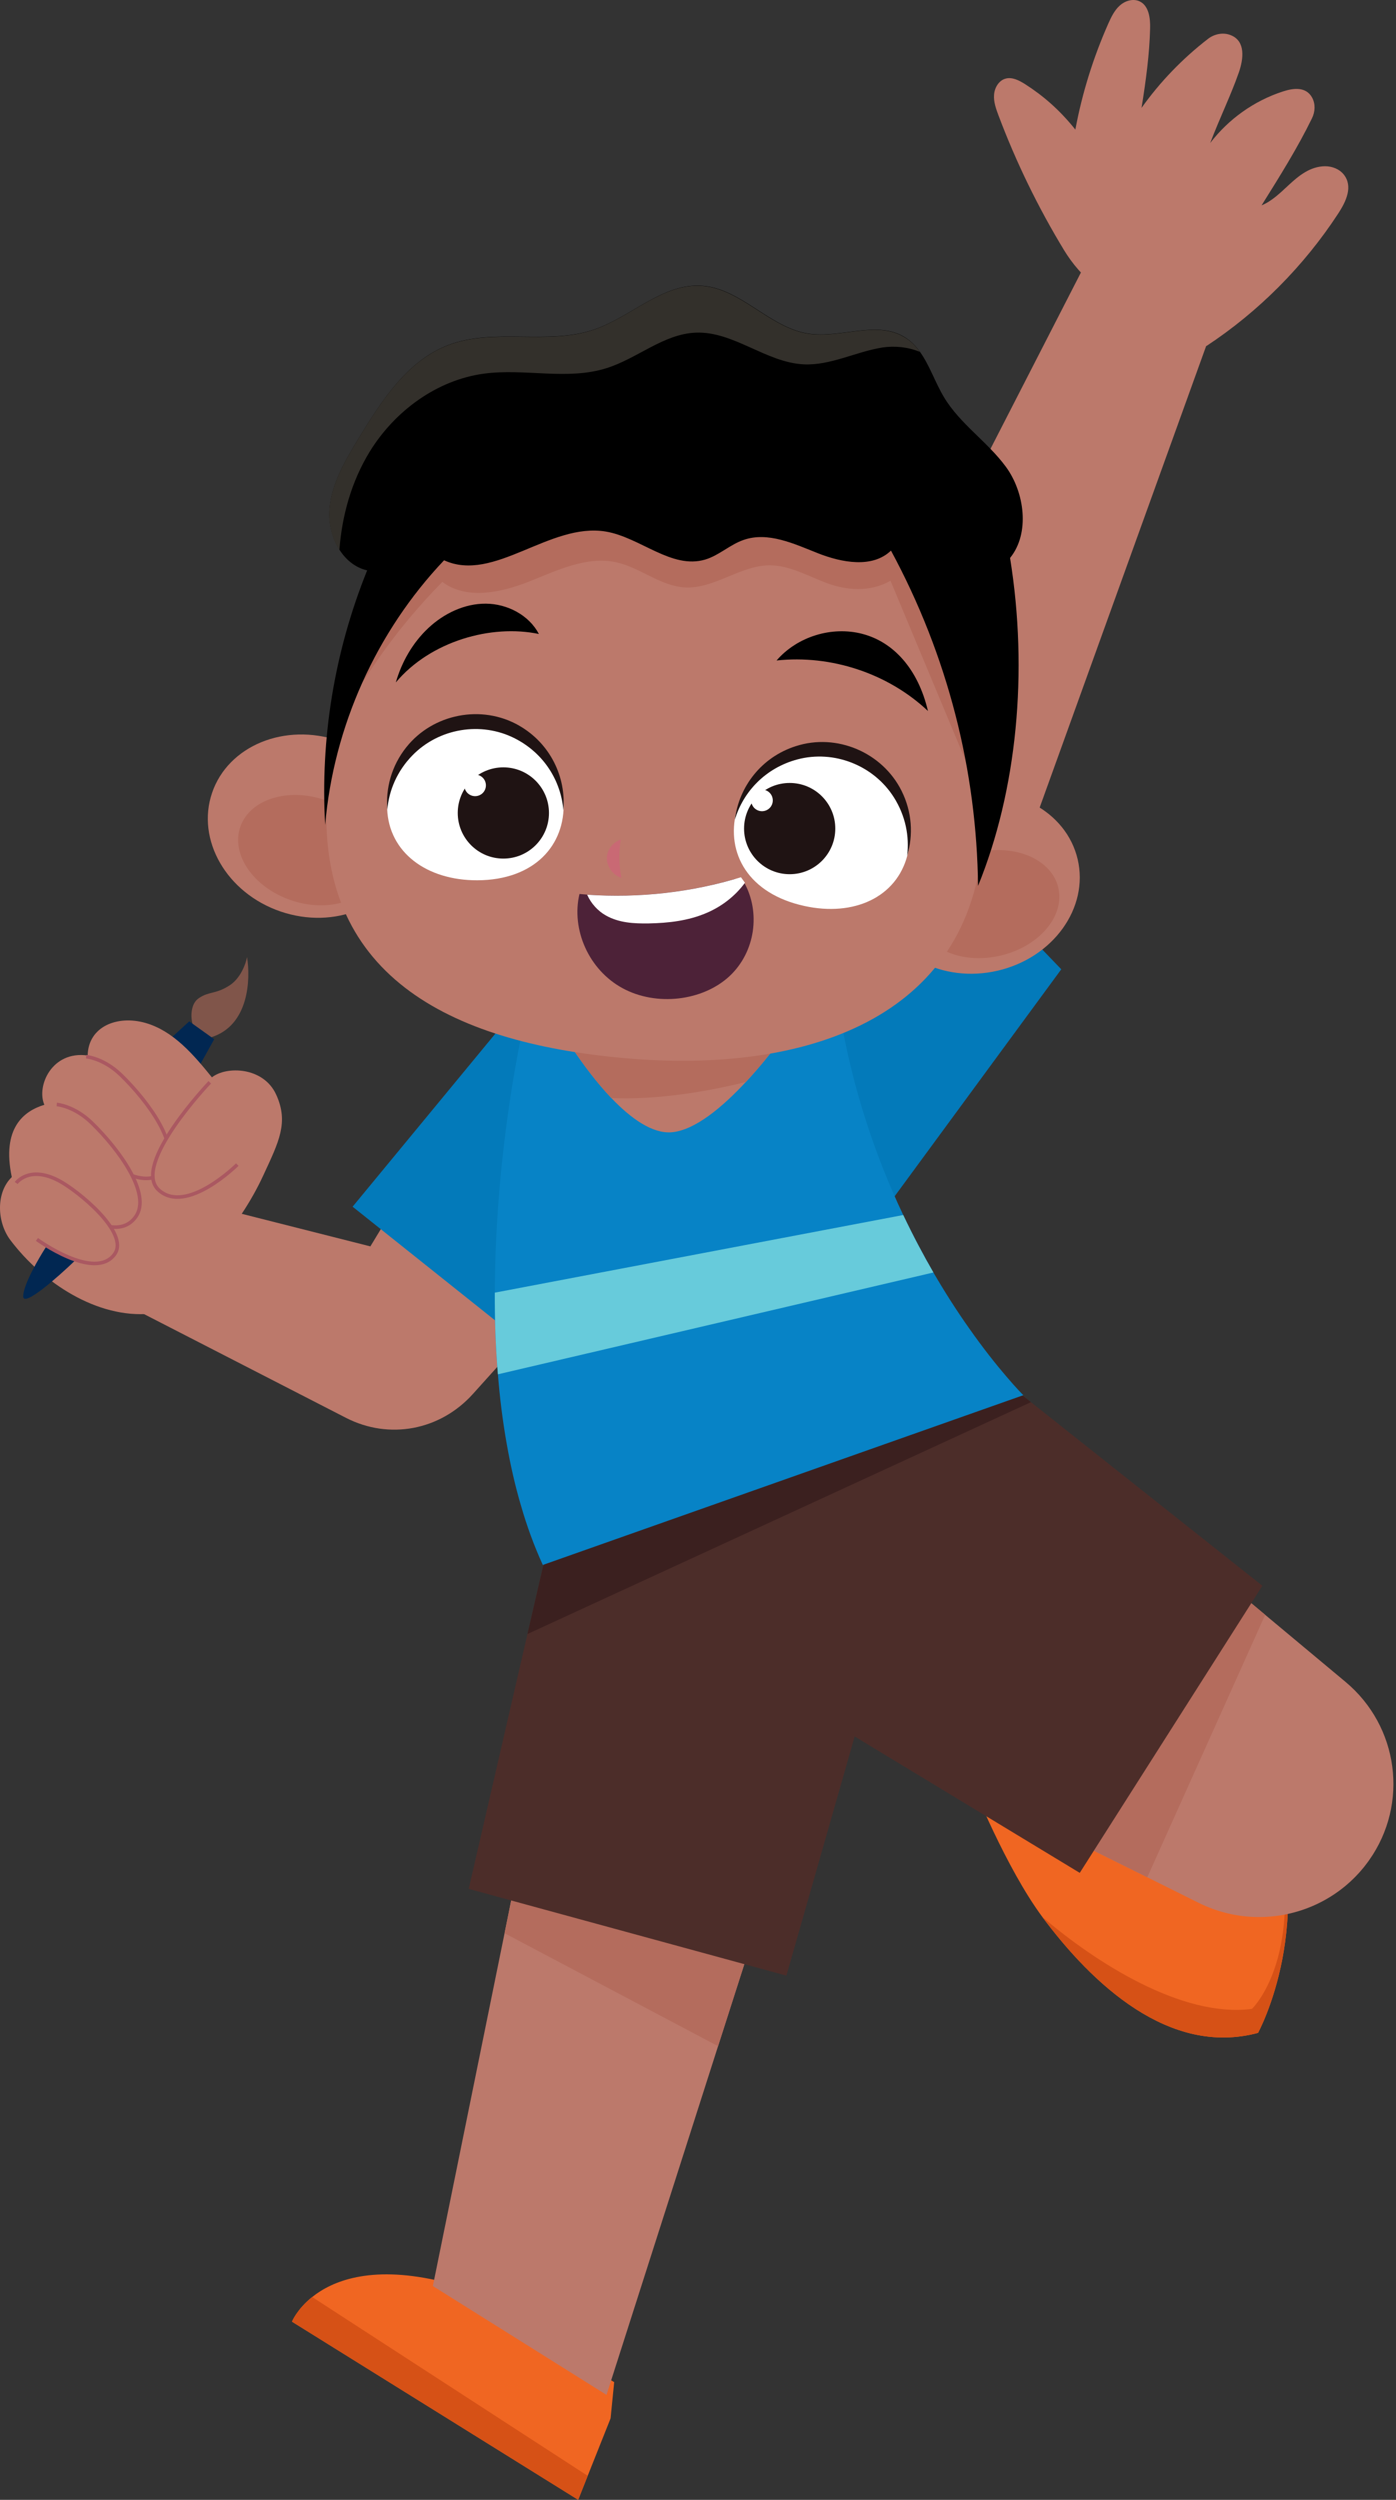 <svg xmlns="http://www.w3.org/2000/svg" width="391" height="700" viewBox="0 0 391 700" fill="none"><rect x="0" y="0" width="391" height="700" fill="#333333" stroke="none"/><path d="M55.694 279.5C53.294 281.1 53.367 285 54 287L59 290.5C69.8 287.243 70.194 274.119 69.194 268C68.861 269.833 67.394 274 64.194 276C60.194 278.5 58.694 277.5 55.694 279.5Z" fill="#80554A"></path><path d="M53 286L47 291.5L55 300L60 291L58.5 289.929L54.4 287L53 286Z" fill="#012752"></path><path d="M298.033 70.063C290.749 58.072 284.585 45.408 279.655 32.297C278.96 30.437 278.265 28.509 278.422 26.537C278.556 24.564 279.744 22.525 281.672 22.009C283.51 21.516 285.415 22.502 287.028 23.511C292.139 26.761 296.756 30.75 301.193 36.286C303.098 26.066 306.214 16.092 310.427 6.589C311.234 4.774 312.131 2.914 313.61 1.569C315.089 0.224 317.331 -0.471 319.146 0.358C321.791 1.569 322.217 5.11 322.127 8.001C321.948 15.061 321.029 22.099 319.729 30.212C324.929 22.906 331.227 16.384 338.332 10.893C340.125 9.503 342.568 8.987 344.697 9.839C348.955 11.52 348.283 16.541 346.983 20.284C344.764 26.649 341.761 32.723 338.959 40.052C344.092 33.328 351.309 28.195 359.377 25.595C362.224 24.677 365.787 24.183 367.513 27.344C368.477 29.114 368.365 31.311 367.468 33.126C363.434 41.397 358.57 49.151 353.348 57.511C356.262 56.301 358.57 54.015 360.901 51.863C363.77 49.196 366.975 46.574 371.144 46.551C373.116 46.551 375.111 47.313 376.344 48.838C379.056 52.2 376.994 56.458 374.842 59.753C365.205 74.523 352.474 87.298 337.906 96.891C325.422 89.293 307.872 86.245 298.033 70.063Z" fill="#BC796B"></path><path d="M339.252 92.946L257.041 320.796L214.21 248.94L303.862 74.142L339.252 92.946Z" fill="#BC796B"></path><path d="M73.702 329.223C78.118 319.675 80.919 314.341 77.355 306.519C73.792 298.697 63.392 298.473 59.358 301.678C54.225 295.357 48.577 288.678 40.733 286.437C32.888 284.196 24.73 287.401 24.551 295.559C14.555 294.147 10.139 304.076 12.425 309.365C6.688 311.091 0.412 315.887 3.303 329.604C-1.202 333.952 -0.866 342.245 2.9 347.243C11.932 359.212 27.24 369.253 42.145 367.863C54.562 356.858 66.665 344.441 73.702 329.223Z" fill="#BC796B"></path><path d="M24.124 295.895C24.124 295.895 28.988 296.254 33.941 301.072C41.629 308.558 50.684 320.997 46.268 327.296C38.872 337.83 16.011 313.915 16.011 313.915" fill="#BC796B"></path><path d="M24.124 295.895C24.124 295.895 28.988 296.254 33.941 301.072C41.629 308.558 50.684 320.997 46.268 327.296C38.872 337.83 16.011 313.915 16.011 313.915" stroke="#AA5861" stroke-miterlimit="10"></path><path d="M58.753 303.067C58.753 303.067 36.699 326.175 44.453 333.235C52.208 340.295 66.463 326.108 66.463 326.108" fill="#BC796B"></path><path d="M58.753 303.067C58.753 303.067 36.699 326.175 44.453 333.235C52.208 340.295 66.463 326.108 66.463 326.108" stroke="#AA5861" stroke-miterlimit="10"></path><path d="M15.901 309.275C15.901 309.275 20.764 309.634 25.718 314.453C33.405 321.939 42.46 334.378 38.045 340.676C30.648 351.21 10.073 330.164 10.073 330.164" fill="#BC796B"></path><path d="M15.901 309.275C15.901 309.275 20.764 309.634 25.718 314.453C33.405 321.939 42.46 334.378 38.045 340.676C30.648 351.21 10.073 330.164 10.073 330.164" stroke="#AA5861" stroke-miterlimit="10"></path><path d="M39.21 367.392L96.901 397.022C109.004 403.231 123.281 400.541 132.47 390.321L148.047 373.018L130.61 304.591L103.737 349.014L64.447 339.062L39.21 367.392Z" fill="#BC796B"></path><path d="M245.498 217.629L297.249 271.42L244.668 343.03L216.562 286.078L245.498 217.629Z" fill="#037ABA"></path><path d="M138.923 289.216L98.759 337.897L151.833 380.235L163.801 328.595L156.562 291.973L138.923 289.216Z" fill="#037ABA"></path><path d="M352.361 569.243C327.438 575.945 305.809 555.414 291.936 536.767C281.76 523.05 272.392 499.629 272.392 499.629L339.07 474.638C346.063 483.065 350.971 491.47 354.333 499.629C369.865 537.26 352.361 569.243 352.361 569.243Z" fill="#F06622"></path><path d="M352.361 569.243C327.438 575.944 305.809 555.414 291.936 536.767C306.638 549.363 331.046 565.119 350.657 562.519C350.657 562.519 368.745 545.463 354.333 499.628C369.865 537.26 352.361 569.243 352.361 569.243Z" fill="#D65116"></path><path d="M122.246 638.522C103.576 634.398 93.042 638.724 87.439 643.206C83.181 646.613 81.769 650.109 81.769 650.109L161.94 700L164.607 693.277L171.017 677.184L172.025 667.031L122.246 638.522Z" fill="#F06622"></path><path d="M87.439 643.206C83.181 646.613 81.769 650.109 81.769 650.109L161.94 700L164.607 693.277L87.439 643.206Z" fill="#D65116"></path><path d="M222.747 505.411L213.199 535.265L201.119 572.964L169.875 670.617L121.239 640.135L141.321 541.339L146.857 513.996L153.693 480.399L155.531 471.59L179.67 483.716L222.747 505.411Z" fill="#BC796B"></path><path d="M213.199 535.265L201.119 572.964L141.321 541.339L146.857 513.996L213.199 535.265Z" fill="#B46C5D"></path><path d="M383.47 520.899C376.231 531.164 364.576 536.812 352.63 536.812C346.915 536.812 341.155 535.512 335.753 532.845L321.342 525.672L286.288 508.28L341.76 441.646L354.356 452.181L376.836 470.94C391.786 483.402 394.654 505.075 383.47 520.899Z" fill="#BC796B"></path><path d="M354.356 452.181L321.342 525.672L286.288 508.28L341.76 441.646L354.356 452.181Z" fill="#B46C5D"></path><path d="M353.572 444.045L302.425 524.44L239.378 486.248L220.26 553.218L131.28 528.922L147.731 457.56L152.124 438.554L160.44 424.68L175.21 400.071L230.592 394.983L285.392 389.962L288.753 392.63L353.572 444.045Z" fill="#4C2D29"></path><path d="M288.754 392.63L147.731 457.56L152.124 438.554L160.44 424.68L230.592 394.983L285.392 389.962L288.754 392.63Z" fill="#3B201F"></path><path d="M286.624 390.679L152.034 438.217C149.614 432.928 147.574 427.347 145.915 421.587C144.257 415.983 142.957 410.178 141.926 404.306C140.783 397.896 139.976 391.352 139.46 384.829C138.81 377.142 138.564 369.454 138.586 361.968C138.609 356.858 138.743 351.86 138.967 347.019C139.281 340.317 139.774 333.885 140.357 327.923C142.665 304.726 146.364 288.409 146.364 288.409L235.096 282.918C236.912 294.124 239.534 304.591 242.672 314.229C244.129 318.779 245.72 323.149 247.379 327.34C249.172 331.868 251.054 336.171 252.982 340.228C255.761 346.078 258.608 351.434 261.432 356.32C264.883 362.26 268.29 367.504 271.45 371.964C275.507 377.747 279.138 382.252 281.827 385.39C284.786 388.886 286.624 390.679 286.624 390.679Z" fill="#0783C6"></path><path d="M221.805 286.84C221.805 286.84 216.247 295.088 208.896 302.978C202.486 309.858 194.753 316.47 188.164 317.053C182.673 317.524 176.621 313.108 171.242 307.483C162.815 298.63 156.091 286.84 156.091 286.84H221.805Z" fill="#BC796B"></path><path d="M221.805 286.84C221.805 286.84 216.247 295.088 208.896 302.978C198.317 305.6 184.466 308.021 171.242 307.483C162.815 298.63 156.091 286.84 156.091 286.84H221.805Z" fill="#B46C5D"></path><path d="M261.432 356.32L139.46 384.83C138.81 377.142 138.564 369.454 138.586 361.969L252.982 340.228C255.761 346.078 258.608 351.434 261.432 356.32Z" fill="#67CBDB"></path><path d="M59.403 222C63.908 208.798 79.799 202.276 94.905 207.431C110.011 212.586 118.595 227.468 114.09 240.67C109.585 253.871 93.695 260.393 78.588 255.238C63.482 250.083 54.898 235.201 59.403 222Z" fill="#BC796B"></path><path d="M67.293 231.57C69.938 223.838 80.584 220.453 91.073 224.039C101.562 227.625 107.928 236.792 105.283 244.547C102.638 252.28 91.992 255.664 81.503 252.078C71.014 248.492 64.648 239.325 67.293 231.57Z" fill="#B46C5D"></path><path d="M267.954 222.627C283.486 218.996 298.66 227.043 301.842 240.625C305.025 254.207 295.006 268.17 279.474 271.801C263.942 275.432 248.768 267.386 245.586 253.804C242.403 240.221 252.422 226.258 267.954 222.627Z" fill="#BC796B"></path><path d="M273.491 238.742C284.294 236.209 294.559 240.625 296.42 248.581C298.28 256.538 291.04 265.055 280.237 267.587C269.434 270.12 259.169 265.705 257.309 257.748C255.449 249.791 262.688 241.275 273.469 238.742H273.491Z" fill="#B46C5D"></path><path d="M91.632 222.246C95.106 171.862 143.697 111.728 204.638 117.6C255.247 122.486 278.803 184.548 275.306 234.932C271.832 285.316 225.594 300.804 174.941 296.299C125.319 291.906 88.158 272.653 91.632 222.246Z" fill="#BC796B"></path><path d="M92.103 208.619C99.814 191.877 110.527 176.524 123.885 162.942C130.654 168.029 140.291 165.967 148.181 162.852C156.048 159.714 164.318 155.657 172.588 157.451C179.312 158.907 184.983 164.13 191.841 164.488C200.044 164.936 207.261 158.369 215.464 158.302C221.135 158.257 226.267 161.306 231.579 163.278C236.891 165.25 243.525 165.967 249.42 162.628C257.959 183.091 266.521 203.576 275.06 224.039C272.438 210.569 273.603 196.673 272.886 182.979C272.169 169.262 269.166 154.895 259.864 144.81C251.415 135.665 238.998 131.384 226.872 128.605C199.954 122.442 170.818 122.307 145.603 133.558C120.366 144.832 99.948 168.948 92.103 208.619Z" fill="#B46C5D"></path><path d="M108.439 226.527C107.946 214.379 118.592 204.069 132.242 203.509C145.891 202.948 157.344 212.339 157.86 224.51C158.353 236.657 149.724 246.429 133.699 246.497C119.444 246.541 108.932 238.675 108.439 226.527Z" fill="white"></path><path d="M157.793 226.885C157.121 218.705 152.392 210.927 144.189 206.758C134.708 201.94 122.919 203.912 115.5 211.532C111.242 215.903 108.956 221.282 108.485 226.728C107.992 220.677 109.673 214.424 113.797 209.246C121.283 199.833 134.932 197.188 145.377 203.172C154.207 208.238 158.6 217.674 157.793 226.885Z" fill="#1F1313"></path><path d="M140.983 240.423C148.039 240.423 153.759 234.703 153.759 227.647C153.759 220.592 148.039 214.872 140.983 214.872C133.928 214.872 128.208 220.592 128.208 227.647C128.208 234.703 133.928 240.423 140.983 240.423Z" fill="#1F1313"></path><path d="M133.073 222.941C134.744 222.941 136.098 221.586 136.098 219.915C136.098 218.244 134.744 216.889 133.073 216.889C131.401 216.889 130.047 218.244 130.047 219.915C130.047 221.586 131.401 222.941 133.073 222.941Z" fill="white"></path><path d="M254.169 239.436C257.195 227.647 248.924 215.342 235.701 211.958C222.477 208.574 209.298 215.365 206.272 227.154C203.247 238.943 209.657 250.284 225.301 253.691C239.219 256.739 251.143 251.226 254.169 239.436Z" fill="white"></path><path d="M205.824 229.507C208.2 221.641 214.431 215.029 223.329 212.653C233.594 209.919 244.711 214.312 250.381 223.299C253.631 228.454 254.752 234.214 254.079 239.638C255.827 233.833 255.469 227.356 252.51 221.439C247.131 210.681 234.356 205.234 222.903 208.932C213.22 212.025 206.967 220.318 205.824 229.507Z" fill="#1F1313"></path><path d="M227.185 232.085C227.208 228.768 224.54 226.033 221.223 226.011C217.906 225.988 215.172 228.656 215.149 231.973" fill="#061521"></path><path d="M221.179 244.793C228.234 244.793 233.954 239.073 233.954 232.018C233.954 224.962 228.234 219.242 221.179 219.242C214.123 219.242 208.403 224.962 208.403 232.018C208.403 239.073 214.123 244.793 221.179 244.793Z" fill="#1F1313"></path><path d="M213.423 227.154C215.094 227.154 216.449 225.799 216.449 224.128C216.449 222.457 215.094 221.103 213.423 221.103C211.752 221.103 210.397 222.457 210.397 224.128C210.397 225.799 211.752 227.154 213.423 227.154Z" fill="white"></path><path d="M173.866 235.066C173.284 238.607 173.351 242.26 174.046 245.802C171.849 245.129 170.191 243.045 169.989 240.759C169.787 238.495 171.109 236.164 173.866 235.066Z" fill="#C96974"></path><path d="M174.404 276.732C183.84 281.842 196.862 280.34 204.393 273.28C211.52 266.579 213.111 255.507 208.404 247.079C207.53 246.743 206.746 246.452 205.872 246.116C192.581 249.993 178.438 251.495 164.453 250.509C163.736 250.464 163.018 250.397 162.301 250.329C159.948 260.348 164.946 271.622 174.404 276.732Z" fill="#4D2238"></path><path d="M164.453 250.531C165.551 253.019 167.479 255.103 169.675 256.336C173.329 258.42 177.587 258.645 181.711 258.577C187.18 258.465 192.716 257.86 197.893 255.641C201.995 253.893 205.827 251.047 208.651 247.192C208.091 246.407 208.091 246.429 207.531 245.645C193.747 249.881 179.022 251.54 164.453 250.531Z" fill="white"></path><path d="M150.937 177.532C148.157 172.22 142.084 169.082 136.099 169.038C130.115 168.993 124.333 171.772 119.962 175.874C115.591 179.975 112.543 185.309 110.862 191.092C120.59 179.504 137.668 174.731 150.937 177.532Z" fill="black"></path><path d="M217.503 184.951C223.285 178.249 233.013 175.246 241.574 177.51C250.136 179.751 257.107 187.17 259.908 199.093C248.724 188.537 232.721 183.292 217.503 184.951Z" fill="black"></path><path d="M282.904 156.24C288.059 188.179 284.809 221.394 273.939 248.066C273.558 215.836 265.534 183.741 249.553 154.178C244.354 159.176 235.814 157.563 229.09 154.918C222.367 152.251 215.082 148.799 208.246 151.197C204.436 152.52 201.366 155.545 197.511 156.688C188.097 159.49 179.356 150.48 169.674 148.844C153.94 146.222 138.385 163.3 124.377 156.89C105.371 176.905 93.425 203.509 91.072 230.987C89.704 206.961 93.582 182.665 102.838 159.714C99.544 158.975 96.921 156.8 95.106 153.976C93.022 150.727 91.991 146.58 92.282 142.703C92.82 135.419 96.72 128.919 100.485 122.688C106.895 112.176 114.112 100.947 125.61 96.599C138.453 91.713 153.357 96.711 166.379 92.274C176.824 88.71 185.677 79.184 196.704 80.014C207.664 80.843 215.62 91.781 226.491 93.417C235.478 94.784 245.542 89.629 253.319 94.358C255.112 95.434 256.501 96.868 257.689 98.549C260.379 102.315 261.948 107.156 264.391 111.213C268.873 118.721 276.628 123.719 281.783 130.779C286.938 137.839 288.552 149.292 282.904 156.24Z" fill="black"></path><path d="M257.666 98.549C254.438 97.182 250.561 96.779 247.109 97.317C239.668 98.504 232.631 102.382 225.1 102.023C214.543 101.508 205.488 92.744 194.91 93.148C185.877 93.484 178.548 100.365 169.919 103.077C158.959 106.573 147.013 103.099 135.605 104.623C122.337 106.394 110.525 115.113 103.51 126.543C98.467 134.813 95.777 144.317 95.06 154.021C92.976 150.771 91.945 146.625 92.236 142.748C92.774 135.463 96.674 128.964 100.439 122.733C106.849 112.221 114.066 100.992 125.564 96.644C138.407 91.758 153.311 96.756 166.333 92.319C176.778 88.755 185.631 79.229 196.658 80.059C207.618 80.888 215.574 91.826 226.445 93.462C235.432 94.829 245.496 89.674 253.273 94.403C255.088 95.434 256.478 96.891 257.666 98.549Z" fill="#33302B"></path><path d="M6.5 363C6.5 359.8 10.833 352.333 13 349L21 353C16.333 357.5 6.5 366.2 6.5 363Z" fill="#012752"></path><path d="M4.536 331.263C4.536 331.263 8.122 326.22 16.46 330.59C21.615 333.28 36.407 345.181 32.104 351.188C26.568 358.898 10.341 347.064 10.341 347.064" fill="#BC796B"></path><path d="M4.536 331.263C4.536 331.263 8.122 326.22 16.46 330.59C21.615 333.28 36.407 345.181 32.104 351.188C26.568 358.898 10.341 347.064 10.341 347.064" stroke="#AA5861" stroke-miterlimit="10"></path></svg>
